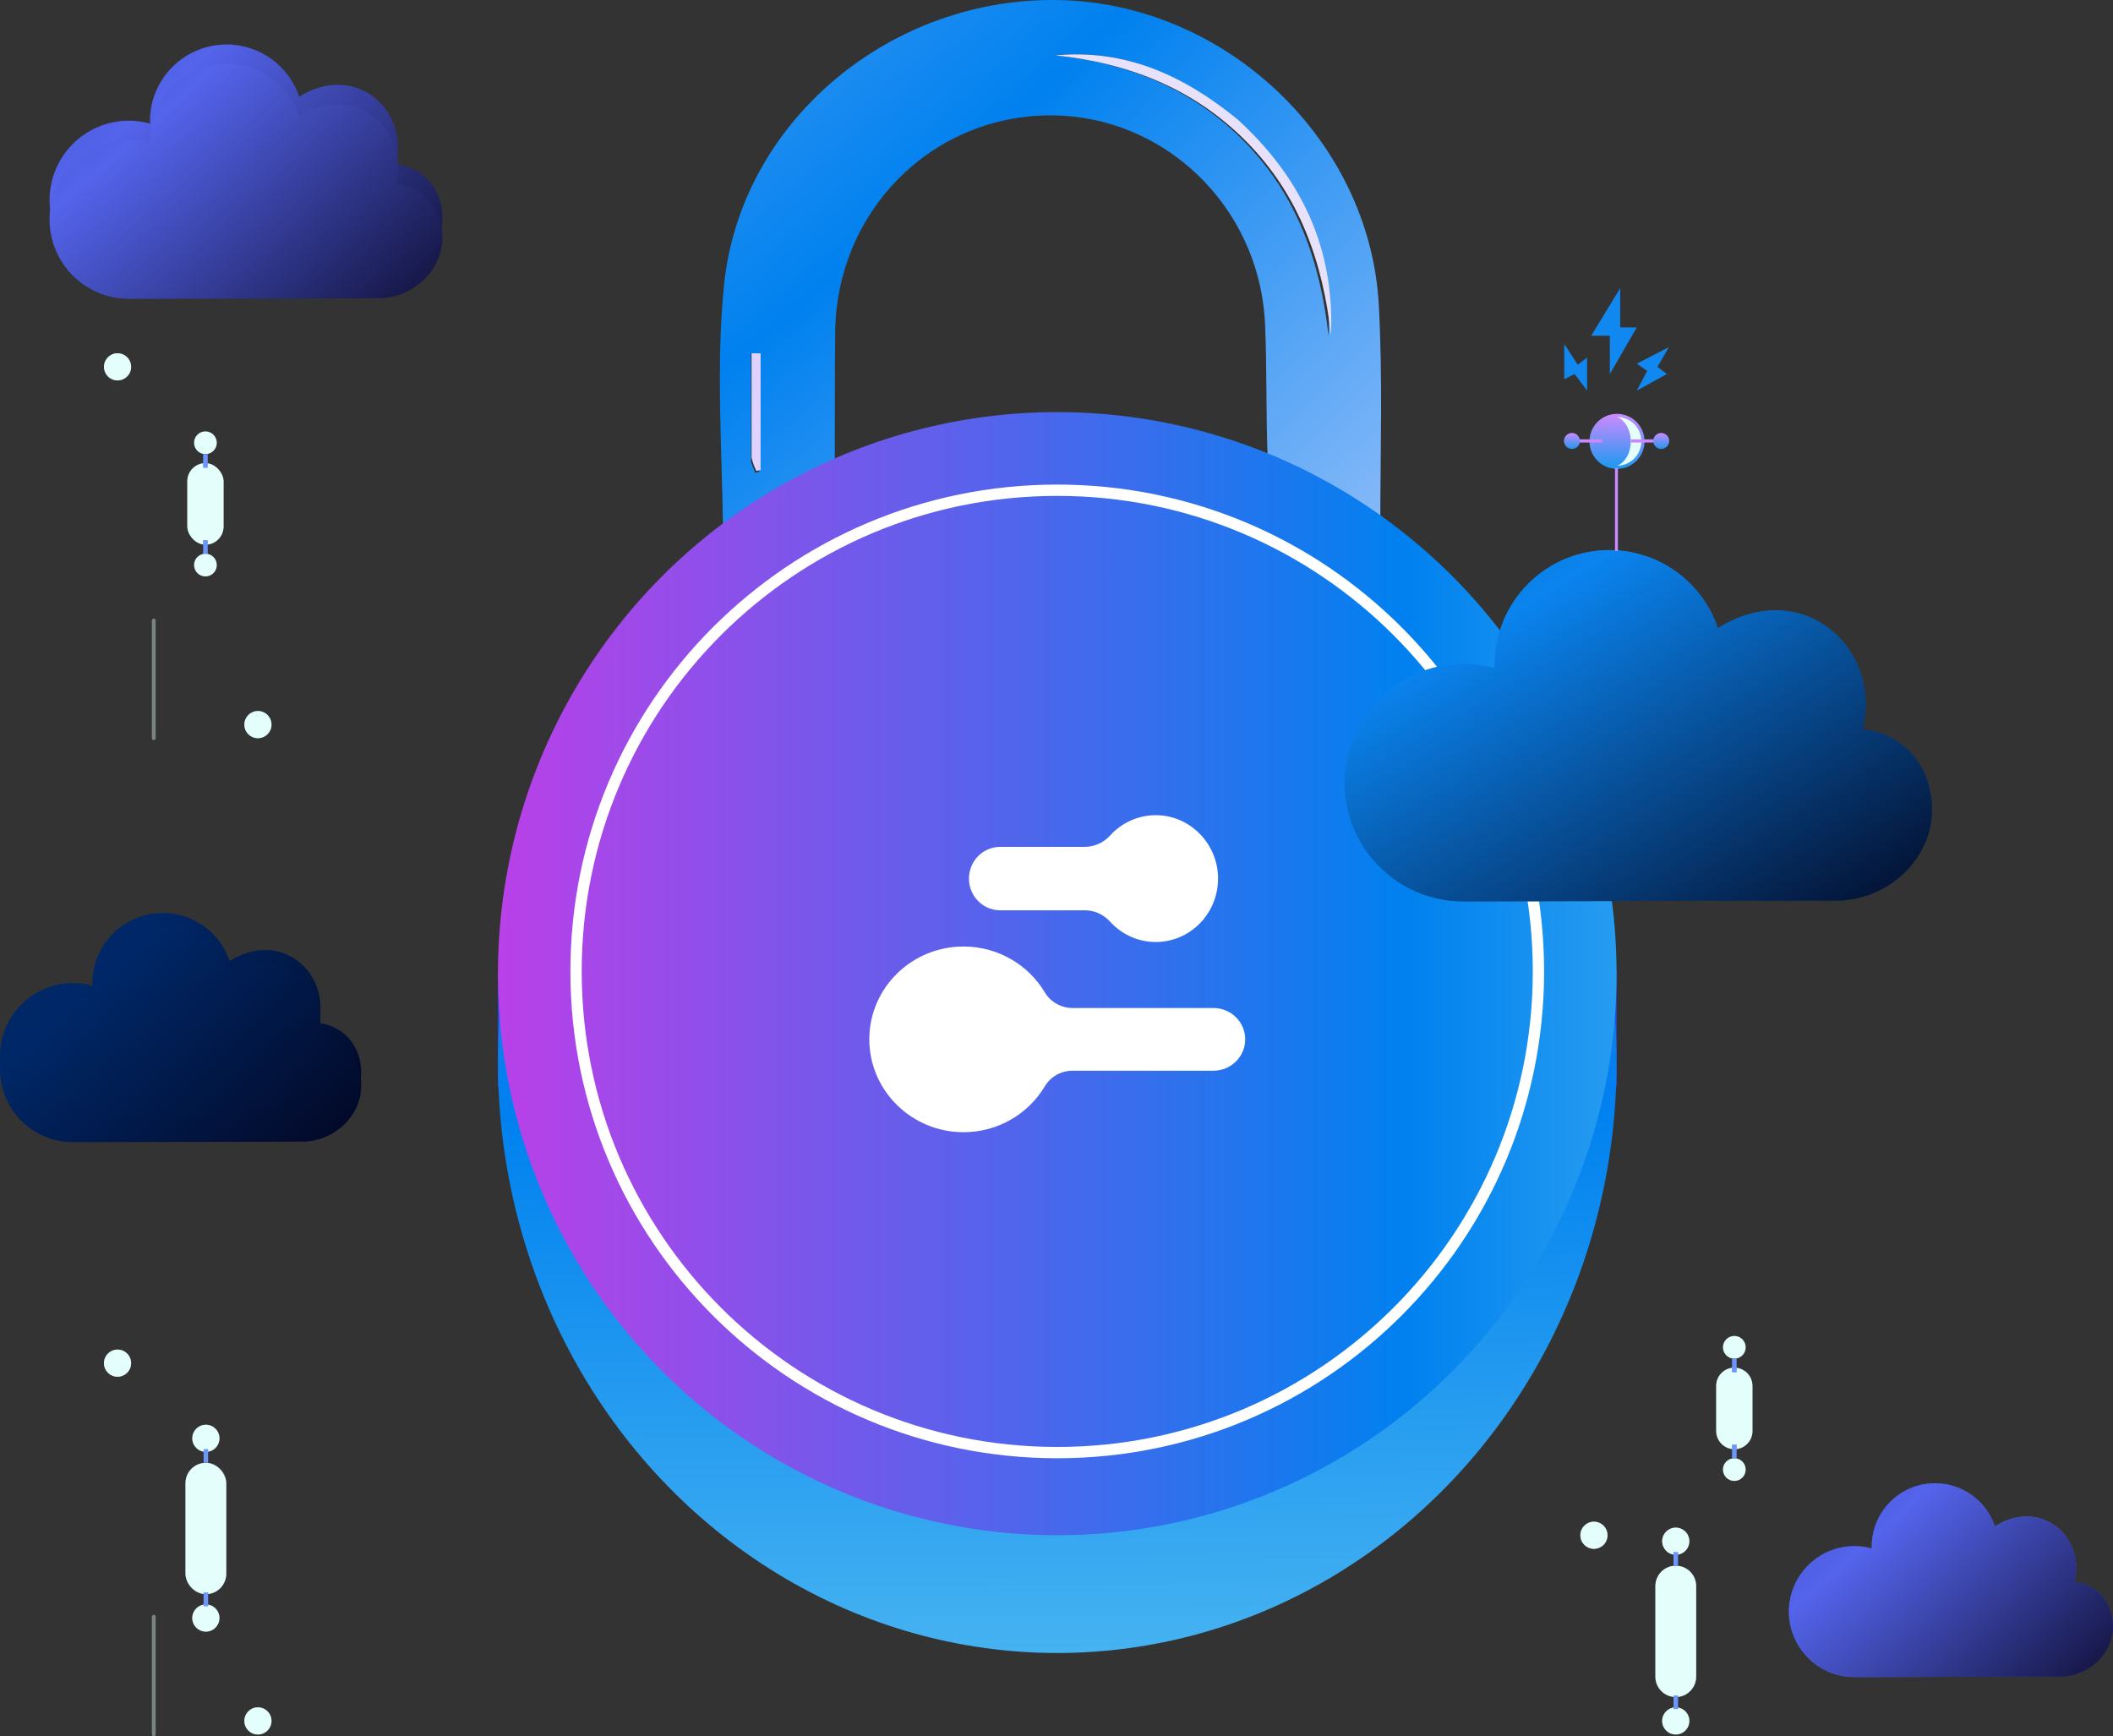 <?xml version="1.0" encoding="UTF-8"?>
<svg id="Layer_2" data-name="Layer 2" xmlns="http://www.w3.org/2000/svg" xmlns:xlink="http://www.w3.org/1999/xlink" viewBox="0 0 477.049 392.036">
  <rect x="0" y="0" width="477.049" height="392.036" fill="#333333" stroke="none"/>
  <defs>
    <style>
      .cls-1, .cls-2 {
        fill: #e4fffb;
      }

      .cls-3 {
        fill: url(#radial-gradient-7);
      }

      .cls-4 {
        fill: url(#radial-gradient-6);
      }

      .cls-5 {
        fill: url(#radial-gradient-5);
      }

      .cls-6 {
        fill: url(#radial-gradient-4);
      }

      .cls-7 {
        fill: url(#radial-gradient-9);
      }

      .cls-8 {
        fill: url(#radial-gradient-8);
      }

      .cls-9 {
        fill: url(#radial-gradient-3);
      }

      .cls-10 {
        fill: url(#radial-gradient-2);
      }

      .cls-11 {
        fill: url(#linear-gradient-8);
      }

      .cls-12 {
        fill: url(#linear-gradient-6);
      }

      .cls-2 {
        stroke: url(#linear-gradient-2);
      }

      .cls-2, .cls-13, .cls-14 {
        stroke-width: .72px;
      }

      .cls-15 {
        fill: url(#radial-gradient);
      }

      .cls-16 {
        fill: url(#linear-gradient);
      }

      .cls-17 {
        fill: #e8e1fb;
      }

      .cls-18 {
        fill: #dfd2fe;
      }

      .cls-19 {
        fill: #1187f0;
      }

      .cls-20 {
        stroke: #fff;
        stroke-width: 2.555px;
      }

      .cls-20, .cls-21, .cls-22, .cls-23, .cls-24, .cls-13, .cls-14, .cls-25 {
        fill: none;
      }

      .cls-26 {
        fill: #1f4ef9;
      }

      .cls-27 {
        fill: url(#radial-gradient-10);
      }

      .cls-28 {
        fill: #fff;
      }

      .cls-29 {
        fill: url(#linear-gradient-3);
        stroke: url(#linear-gradient-4);
        stroke-width: .542px;
      }

      .cls-21 {
        stroke-linecap: round;
        stroke-width: .859px;
      }

      .cls-21, .cls-22, .cls-23, .cls-24 {
        stroke: rgba(228, 255, 251, .4);
      }

      .cls-22 {
        stroke-width: .676px;
      }

      .cls-23 {
        stroke-width: .764px;
      }

      .cls-24 {
        stroke-width: .511px;
      }

      .cls-13 {
        stroke: url(#linear-gradient-7);
      }

      .cls-14 {
        stroke: url(#linear-gradient-5);
      }

      .cls-25 {
        stroke: url(#linear-gradient-9);
        stroke-width: .66px;
      }
    </style>
    <radialGradient id="radial-gradient" cx="-21.148" cy="532.009" fx="-21.148" fy="532.009" r="1" gradientTransform="translate(-1076600.876 12616.24) rotate(90) scale(600.453 -2024.02)" gradientUnits="userSpaceOnUse">
      <stop offset="0" stop-color="#d736e7"/>
      <stop offset=".56" stop-color="#0081ef"/>
      <stop offset="1" stop-color="#97edf4"/>
    </radialGradient>
    <radialGradient id="radial-gradient-2" cx="-21.068" cy="531.968" fx="-21.068" fy="531.968" r="1" gradientTransform="translate(-411170.496 420570.56) rotate(45) scale(315.213 -1106.02)" gradientUnits="userSpaceOnUse">
      <stop offset="0" stop-color="#91b9f8"/>
      <stop offset=".56" stop-color="#0081ef"/>
      <stop offset="1" stop-color="#97c0fa"/>
    </radialGradient>
    <linearGradient id="linear-gradient" x1="79.598" y1="244.171" x2="505.277" y2="244.171" gradientTransform="translate(0 463.999) scale(1 -1)" gradientUnits="userSpaceOnUse">
      <stop offset="0" stop-color="#d736e7"/>
      <stop offset=".56" stop-color="#0081ef"/>
      <stop offset="1" stop-color="#97edf4"/>
    </linearGradient>
    <radialGradient id="radial-gradient-3" cx="-21.058" cy="531.965" fx="-21.058" fy="531.965" r="1" gradientTransform="translate(-374463.569 383618.284) rotate(45) scale(298.984 -1008.13)" gradientUnits="userSpaceOnUse">
      <stop offset="0" stop-color="#00284d"/>
      <stop offset=".56" stop-color="#0a84ef"/>
      <stop offset="1" stop-color="#030015"/>
    </radialGradient>
    <radialGradient id="radial-gradient-4" cx="-21.005" cy="531.975" fx="-21.005" fy="531.975" r="1" gradientTransform="translate(-391628.672 257793.977) rotate(57.335) scale(261.524 -881.825)" xlink:href="#radial-gradient-3"/>
    <radialGradient id="radial-gradient-5" cx="-20.957" cy="531.947" fx="-20.957" fy="531.947" r="1" gradientTransform="translate(-250645.623 256475.059) rotate(45) scale(199.964 -674.255)" gradientUnits="userSpaceOnUse">
      <stop offset="0" stop-color="#00284d"/>
      <stop offset=".56" stop-color="#5464ec"/>
      <stop offset="1" stop-color="#030015"/>
    </radialGradient>
    <radialGradient id="radial-gradient-6" cx="-20.957" cy="531.947" fx="-20.957" fy="531.947" r="1" gradientTransform="translate(-250645.623 256479.442) rotate(45) scale(199.964 -674.255)" xlink:href="#radial-gradient-5"/>
    <radialGradient id="radial-gradient-7" cx="-20.857" cy="531.905" fx="-20.857" fy="531.905" r="1" gradientTransform="translate(-144802.068 197924.11) rotate(36.971) scale(136.738 -461.062)" xlink:href="#radial-gradient-5"/>
    <radialGradient id="radial-gradient-8" cx="-20.893" cy="531.936" fx="-20.893" fy="531.936" r="1" gradientTransform="translate(-206382.816 211898.107) rotate(45) scale(164.964 -556.238)" xlink:href="#radial-gradient-5"/>
    <radialGradient id="radial-gradient-9" cx="-20.931" cy="531.943" fx="-20.931" fy="531.943" r="1" gradientTransform="translate(-230489.88 236029.963) rotate(45) scale(183.875 -620.003)" gradientUnits="userSpaceOnUse">
      <stop offset="0" stop-color="#00284d"/>
      <stop offset=".56" stop-color="#002868"/>
      <stop offset="1" stop-color="#030015"/>
    </radialGradient>
    <radialGradient id="radial-gradient-10" cx="-20.931" fx="-20.931" r="1" gradientTransform="translate(-230489.88 236032.928) rotate(45) scale(183.875 -620.003)" xlink:href="#radial-gradient-9"/>
    <linearGradient id="linear-gradient-2" x1="365.07" y1="370.566" x2="365.07" y2="358.138" gradientTransform="translate(0 463.999) scale(1 -1)" gradientUnits="userSpaceOnUse">
      <stop offset="0" stop-color="#ca8aff"/>
      <stop offset="1" stop-color="#2098f0"/>
    </linearGradient>
    <linearGradient id="linear-gradient-3" x1="363.843" y1="370.107" x2="363.843" y2="358.591" xlink:href="#linear-gradient-2"/>
    <linearGradient id="linear-gradient-4" x1="363.843" y1="370.107" x2="363.843" y2="358.591" xlink:href="#linear-gradient-2"/>
    <linearGradient id="linear-gradient-5" x1="371.451" y1="364.087" x2="371.451" y2="363.087" xlink:href="#linear-gradient-2"/>
    <linearGradient id="linear-gradient-6" x1="375.052" y1="366.246" x2="375.052" y2="362.647" xlink:href="#linear-gradient-2"/>
    <linearGradient id="linear-gradient-7" x1="-36.022" y1="464" x2="-36.022" y2="463" gradientTransform="translate(322.476 563.912) rotate(-180)" xlink:href="#linear-gradient-2"/>
    <linearGradient id="linear-gradient-8" x1="-37.462" y1="464" x2="-37.462" y2="460.401" gradientTransform="translate(317.436 561.753) rotate(-180)" xlink:href="#linear-gradient-2"/>
    <linearGradient id="linear-gradient-9" x1="364.614" y1="348.966" x2="363.614" y2="348.966" xlink:href="#linear-gradient-2"/>
  </defs>
  <g id="Layer_1-2" data-name="Layer 1">
    <path class="cls-26" d="M112.423,218.81h252.551v26.584H112.423v-26.584Z"/>
    <ellipse class="cls-15" cx="238.698" cy="239.771" rx="126.276" ry="133.433"/>
    <path class="cls-10" d="M311.621,118.358c-8.436-4.138-16.731-8.797-25.4-14.307-.433-10.842-.176-20.847-.611-30.821-1.165-26.706-23.041-47.568-49.126-47.175-26.619.401-47.687,21.932-47.931,49.039-.089,9.774-.063,19.549-.089,29.324-8.285,4.7-16.57,9.399-25.234,14.189-.277-17.964-1.556-36.156.211-54.045C167.126,27.262,201.327-.982,239.577.026c37.373.985,69.688,31.655,71.715,68.831.889,16.287.357,32.652.329,49.501ZM278.706,26.726c-11.77-9.727-24.85-15.752-40.642-14.261,16.549,1.724,31.202,7.545,42.976,19.599,11.838,12.118,17.075,27.191,18.909,43.767.836-19.509-6.479-35.471-21.243-49.104ZM169.573,104.345c.313.801.625,1.601.938,2.402.296-.084.592-.167.888-.251v-26.728c-.613-.009-1.227-.018-1.841-.027,0,7.807,0,15.614.015,24.604Z"/>
    <path class="cls-17" d="M279.466,27.01c14.507,13.292,21.871,29.204,21.029,48.653-1.846-16.525-7.119-31.55-19.037-43.631-11.854-12.016-26.607-17.819-43.269-19.538,15.9-1.486,29.069,4.521,41.277,14.516Z"/>
    <path class="cls-18" d="M169.687,103.39c-.008-8.268-.008-15.953-.008-23.638.682.009,1.363.018,2.045.027v26.311c-.329.082-.658.164-.987.247-.347-.788-.694-1.577-1.05-2.947Z"/>
    <ellipse class="cls-16" cx="238.695" cy="219.829" rx="126.276" ry="126.787"/>
    <path class="cls-20" d="M347.332,219.32c0,60-48.639,108.639-108.638,108.639s-108.639-48.639-108.639-108.639,48.639-108.638,108.639-108.638,108.638,48.639,108.638,108.638Z"/>
    <path class="cls-28" d="M218.762,198.363c0-3.954,3.148-7.158,7.031-7.158h19.059c2.19,0,4.282-.929,5.77-2.566,2.635-2.898,6.435-4.684,10.64-4.588,7.526.173,13.633,6.448,13.735,14.111.107,7.998-6.229,14.515-14.059,14.515-4.089,0-7.771-1.778-10.339-4.615-1.465-1.616-3.521-2.543-5.681-2.543h-19.125c-3.883,0-7.031-3.205-7.031-7.158v.002Z"/>
    <path class="cls-28" d="M281.128,234.659c0,3.909-3.215,7.078-7.182,7.078h-31.801c-2.576,0-4.958,1.345-6.264,3.533-3.695,6.193-10.53,10.35-18.347,10.35-11.789,0-21.353-9.495-21.271-21.112.083-11.509,9.574-20.81,21.271-20.81,7.815,0,14.648,4.155,18.345,10.343,1.308,2.19,3.688,3.538,6.266,3.538h31.801c3.967,0,7.182,3.169,7.182,7.078v.002Z"/>
    <path class="cls-9" d="M420.542,164.609c10.055,1.184,15.622,9.257,15.639,18.153.026,10.809-9.222,19.628-19.816,20.477v.069l-85.934.206c-14.798.035-26.826-11.933-26.86-26.731-.035-14.799,11.933-26.826,26.731-26.86,2.488-.009,4.89.334,7.181.96,0-.124-.004-.248-.01-.373-.004-.124-.008-.249-.008-.373-.034-14.292,11.522-25.899,25.813-25.934,11.419-.025,21.131,7.361,24.579,17.621,18.925-11.83,37.146,4.41,32.685,22.785Z"/>
    <path class="cls-6" d="M420.542,164.609c10.055,1.184,15.622,9.257,15.639,18.153.026,10.809-9.222,19.628-19.816,20.477v.069l-85.934.206c-14.798.035-26.826-11.933-26.86-26.731-.035-14.799,11.933-26.826,26.731-26.86,2.488-.009,4.89.334,7.181.96,0-.124-.004-.248-.01-.373-.004-.124-.008-.249-.008-.373-.034-14.292,11.522-25.899,25.813-25.934,11.419-.025,21.131,7.361,24.579,17.621,18.925-11.83,37.146,4.41,32.685,22.785Z"/>
    <path class="cls-5" d="M89.423,37.071c6.725.792,10.448,6.191,10.46,12.141.017,7.229-6.168,13.128-13.254,13.695v.046l-57.473.138c-9.897.023-17.942-7.981-17.965-17.878-.023-9.897,7.981-17.942,17.878-17.965,1.664-.006,3.271.224,4.802.643,0-.083-.003-.166-.006-.25-.003-.083-.006-.166-.006-.25-.023-9.559,7.706-17.322,17.264-17.345,7.637-.017,14.132,4.923,16.438,11.785,12.657-7.912,24.844,2.949,21.86,15.239Z"/>
    <path class="cls-4" d="M89.423,41.454c6.725.792,10.448,6.191,10.46,12.141.017,7.229-6.168,13.128-13.254,13.695v.046l-57.473.138c-9.897.023-17.942-7.981-17.965-17.878-.023-9.897,7.981-17.941,17.878-17.964,1.664-.006,3.271.224,4.802.643,0-.083-.003-.166-.006-.25-.003-.083-.006-.166-.006-.25-.023-9.559,7.706-17.322,17.264-17.345,7.637-.017,14.132,4.923,16.438,11.785,12.657-7.912,24.844,2.949,21.86,15.239Z"/>
    <path class="cls-3" d="M468.42,357.177c5.548.653,8.62,5.107,8.629,10.016.014,5.964-5.088,10.83-10.934,11.298v.038l-47.414.114c-8.165.019-14.801-6.584-14.82-14.749-.019-8.165,6.584-14.801,14.749-14.82,1.373-.005,2.698.184,3.962.53,0-.069-.002-.137-.005-.206-.002-.069-.005-.137-.005-.206-.019-7.886,6.358-14.29,14.243-14.309,6.3-.014,11.659,4.061,13.561,9.722,10.442-6.527,20.495,2.433,18.034,12.572Z"/>
    <path class="cls-8" d="M468.42,357.177c5.548.653,8.62,5.107,8.629,10.016.014,5.964-5.088,10.83-10.934,11.298v.038l-47.414.114c-8.165.019-14.801-6.584-14.82-14.749-.019-8.165,6.584-14.801,14.749-14.82,1.373-.005,2.698.184,3.962.53,0-.069-.002-.137-.005-.206-.002-.069-.005-.137-.005-.206-.019-7.886,6.358-14.29,14.243-14.309,6.3-.014,11.659,4.061,13.561,9.722,10.442-6.527,20.495,2.433,18.034,12.572Z"/>
    <path class="cls-7" d="M71.937,230.978c6.184.728,9.608,5.693,9.618,11.164.016,6.648-5.672,12.072-12.187,12.594v.042l-52.849.127C7.418,254.926.021,247.566,0,238.465c-.021-9.101,7.339-16.498,16.44-16.519,1.53-.005,3.007.206,4.416.591,0-.077-.003-.153-.006-.23-.003-.076-.005-.153-.005-.229-.021-8.79,7.086-15.928,15.875-15.949,7.023-.016,12.995,4.526,15.116,10.837,11.639-7.276,22.845,2.711,20.101,14.012Z"/>
    <path class="cls-27" d="M71.937,233.944c6.184.728,9.608,5.693,9.618,11.164.016,6.647-5.672,12.071-12.187,12.593v.043l-52.849.126C7.418,257.891.021,250.531,0,241.43c-.021-9.101,7.339-16.497,16.44-16.519,1.53-.005,3.007.206,4.416.591,0-.076-.003-.153-.006-.229-.003-.077-.005-.153-.005-.23-.021-8.789,7.086-15.928,15.875-15.949,7.023-.016,12.995,4.527,15.116,10.837,11.639-7.276,22.845,2.712,20.101,14.013Z"/>
    <path class="cls-1" d="M391.557,308.788h0c2.259,0,4.09,1.831,4.09,4.09v10.225c0,2.259-1.831,4.09-4.09,4.09h0c-2.259,0-4.09-1.831-4.09-4.09v-10.225c0-2.259,1.831-4.09,4.09-4.09Z"/>
    <rect class="cls-22" x="387.805" y="309.126" width="7.503" height="17.728" rx="3.752" ry="3.752"/>
    <circle class="cls-1" cx="391.555" cy="304.186" r="2.556"/>
    <circle class="cls-22" cx="391.555" cy="304.186" r="2.218"/>
    <circle class="cls-1" cx="391.555" cy="331.795" r="2.556"/>
    <circle class="cls-22" cx="391.555" cy="331.795" r="2.218"/>
    <rect class="cls-26" x="391.046" y="306.741" width="1.022" height="3.067"/>
    <rect class="cls-24" x="391.301" y="306.997" width=".511" height="2.556"/>
    <rect class="cls-26" x="391.046" y="326.169" width="1.022" height="3.067"/>
    <rect class="cls-24" x="391.301" y="326.425" width=".511" height="2.556"/>
    <path class="cls-1" d="M378.335,353.498h0c2.541,0,4.601,2.06,4.601,4.601v20.45c0,2.541-2.06,4.601-4.601,4.601h0c-2.541,0-4.601-2.06-4.601-4.601v-20.45c0-2.541,2.06-4.601,4.601-4.601Z"/>
    <path class="cls-23" d="M378.335,353.88h0c2.33,0,4.219,1.889,4.219,4.219v20.449c0,2.33-1.889,4.219-4.219,4.219h0c-2.33,0-4.219-1.889-4.219-4.219v-20.449c0-2.33,1.889-4.219,4.219-4.219Z"/>
    <circle class="cls-1" cx="378.335" cy="347.965" r="3.067"/>
    <path class="cls-23" d="M381.021,347.965c0,1.483-1.203,2.685-2.686,2.685s-2.685-1.202-2.685-2.685,1.202-2.686,2.685-2.686,2.686,1.203,2.686,2.686Z"/>
    <rect class="cls-26" x="377.822" y="350.43" width="1.022" height="3.067"/>
    <rect class="cls-24" x="378.077" y="350.685" width=".511" height="2.556"/>
    <circle class="cls-1" cx="378.333" cy="388.539" r="3.067"/>
    <path class="cls-23" d="M381.019,388.539c0,1.484-1.203,2.686-2.686,2.686s-2.685-1.202-2.685-2.686,1.202-2.685,2.685-2.685,2.686,1.202,2.686,2.685Z"/>
    <rect class="cls-26" x="377.822" y="382.793" width="1.022" height="3.067"/>
    <rect class="cls-24" x="378.077" y="383.048" width=".511" height="2.556"/>
    <circle class="cls-1" cx="359.86" cy="346.619" r="3.067"/>
    <path class="cls-23" d="M362.546,346.619c0,1.483-1.203,2.685-2.686,2.685s-2.685-1.202-2.685-2.685,1.202-2.686,2.685-2.686,2.686,1.203,2.686,2.686Z"/>
    <circle class="cls-1" cx="26.537" cy="82.822" r="3.067"/>
    <path class="cls-23" d="M29.222,82.822c0,1.483-1.202,2.686-2.685,2.686s-2.685-1.202-2.685-2.686,1.202-2.685,2.685-2.685,2.685,1.202,2.685,2.685Z"/>
    <circle class="cls-1" cx="58.231" cy="163.598" r="3.067"/>
    <path class="cls-23" d="M60.917,163.598c0,1.483-1.202,2.685-2.686,2.685s-2.685-1.202-2.685-2.685,1.202-2.686,2.685-2.686,2.686,1.203,2.686,2.686Z"/>
    <rect class="cls-1" x="42.291" y="104.568" width="8.18" height="18.405" rx="4.09" ry="4.09"/>
    <rect class="cls-22" x="42.629" y="104.906" width="7.503" height="17.728" rx="3.752" ry="3.752"/>
    <circle class="cls-1" cx="46.379" cy="99.966" r="2.556"/>
    <circle class="cls-22" cx="46.379" cy="99.966" r="2.218"/>
    <circle class="cls-1" cx="46.379" cy="127.575" r="2.556"/>
    <circle class="cls-22" cx="46.379" cy="127.575" r="2.218"/>
    <rect class="cls-26" x="45.87" y="102.521" width="1.022" height="3.067"/>
    <rect class="cls-24" x="46.125" y="102.777" width=".511" height="2.556"/>
    <rect class="cls-26" x="45.87" y="121.949" width="1.022" height="3.067"/>
    <rect class="cls-24" x="46.125" y="122.205" width=".511" height="2.556"/>
    <path class="cls-21" d="M34.718,140.08v26.584"/>
    <circle class="cls-1" cx="26.537" cy="307.765" r="3.067"/>
    <path class="cls-23" d="M29.222,307.765c0,1.483-1.202,2.686-2.685,2.686s-2.685-1.203-2.685-2.686,1.202-2.685,2.685-2.685,2.685,1.202,2.685,2.685Z"/>
    <circle class="cls-1" cx="58.231" cy="388.54" r="3.067"/>
    <path class="cls-23" d="M60.917,388.54c0,1.483-1.202,2.686-2.686,2.686s-2.685-1.203-2.685-2.686,1.202-2.685,2.685-2.685,2.686,1.202,2.686,2.685Z"/>
    <rect class="cls-1" x="41.876" y="330.266" width="9.202" height="29.652" rx="4.601" ry="4.601"/>
    <path class="cls-23" d="M46.478,330.648h0c2.33,0,4.219,1.889,4.219,4.219v20.449c0,2.33-1.889,4.219-4.219,4.219h0c-2.33,0-4.219-1.889-4.219-4.219v-20.449c0-2.33,1.889-4.219,4.219-4.219Z"/>
    <circle class="cls-1" cx="46.479" cy="324.733" r="3.067"/>
    <path class="cls-23" d="M49.164,324.733c0,1.483-1.202,2.685-2.685,2.685s-2.686-1.202-2.686-2.685,1.202-2.686,2.686-2.686,2.685,1.202,2.685,2.686Z"/>
    <rect class="cls-26" x="45.965" y="327.197" width="1.022" height="3.067"/>
    <rect class="cls-24" x="46.221" y="327.453" width=".511" height="2.556"/>
    <circle class="cls-1" cx="46.477" cy="365.307" r="3.067"/>
    <path class="cls-23" d="M49.162,365.307c0,1.483-1.202,2.686-2.686,2.686s-2.685-1.203-2.685-2.686,1.202-2.685,2.685-2.685,2.686,1.202,2.686,2.685Z"/>
    <rect class="cls-26" x="45.965" y="359.56" width="1.022" height="3.067"/>
    <rect class="cls-24" x="46.22" y="359.816" width=".511" height="2.556"/>
    <path class="cls-21" d="M34.718,365.022v26.585"/>
    <path class="cls-19" d="M369.534,73.927l-6.08,10.523v-8.652h-4.209l6.548-10.757v8.886h3.741Z"/>
    <path class="cls-19" d="M376.316,84.45l-6.782,3.742,2.339-4.443-2.339-1.637,7.249-3.742-2.572,4.443,2.105,1.637Z"/>
    <path class="cls-19" d="M353.165,85.62l2.339-1.169,2.806,3.742v-7.483l-2.105,1.637-3.04-4.677v7.951Z"/>
    <circle class="cls-2" cx="365.07" cy="99.647" r="5.855"/>
    <path class="cls-29" d="M367.905,99.65c0,1.537-.469,2.918-1.215,3.908-.745.991-1.754,1.579-2.847,1.579s-2.102-.588-2.847-1.579c-.746-.99-1.215-2.371-1.215-3.908s.469-2.918,1.215-3.909c.745-.991,1.754-1.579,2.847-1.579s2.102.588,2.847,1.579c.746.991,1.215,2.372,1.215,3.909Z"/>
    <line class="cls-14" x1="368.212" y1="99.553" x2="374.69" y2="99.553"/>
    <circle class="cls-12" cx="375.052" cy="99.553" r="1.799"/>
    <line class="cls-13" x1="361.737" y1="99.553" x2="355.259" y2="99.553"/>
    <circle class="cls-11" cx="354.897" cy="99.553" r="1.799"/>
    <line class="cls-25" x1="364.943" y1="105.667" x2="364.943" y2="124.401"/>
  </g>
</svg>